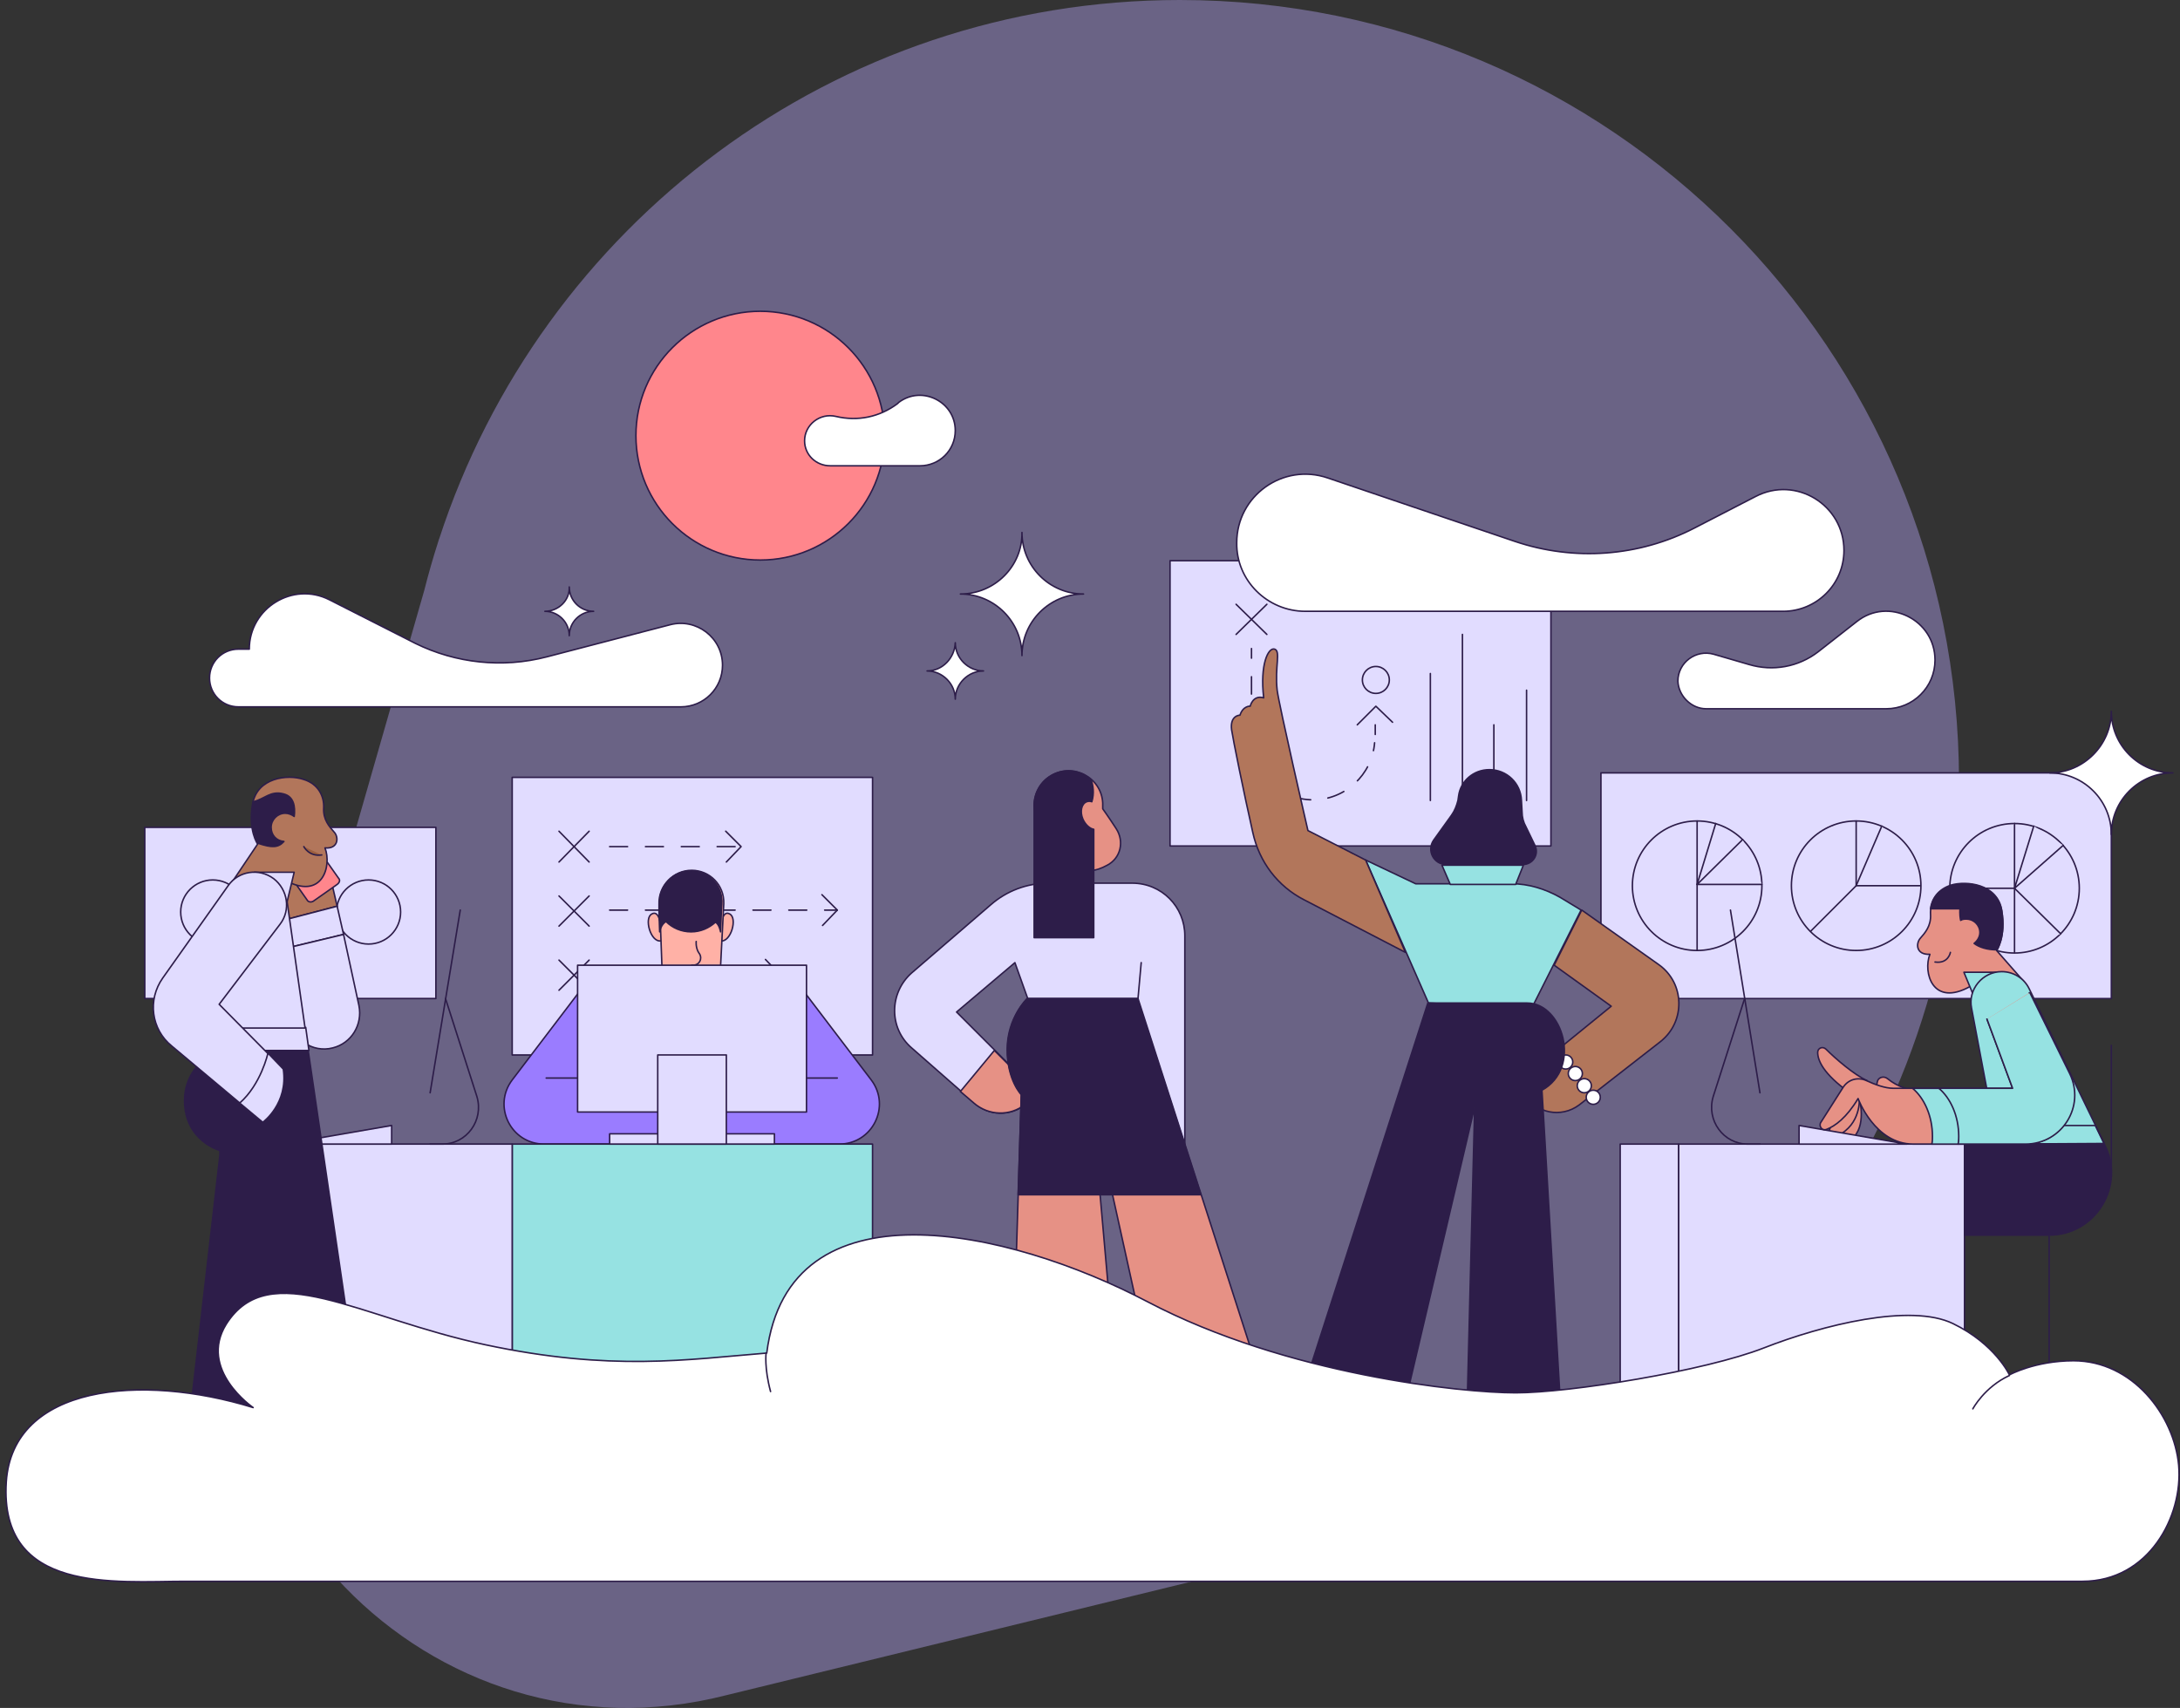 <svg width="365" height="286" viewBox="0 0 365 286" fill="none" xmlns="http://www.w3.org/2000/svg">
<rect x="0" y="0" width="365" height="286" fill="#333333" stroke="none"/>
<path d="M328 130.815C328 58.569 269.598 0 197.543 0C139.641 0 90.574 37.855 73.541 90.209H73.526L73.39 90.649C72.526 93.339 71.738 96.075 71.041 98.841L41.658 201.222C27.52 250.475 72.041 296.537 121.578 283.878L222.819 259.152C226.517 258.423 230.153 257.526 233.745 256.493L234.563 256.295L234.533 256.265C288.555 240.263 328 190.174 328 130.815V130.815Z" fill="#BBABFF" fill-opacity="0.4"/>
<path d="M172.075 167.215L169.928 161.203L160.158 169.469L173.9 183.211L171.753 184.929C169.176 186.969 165.526 186.861 163.164 184.714L152.643 175.481C148.778 172.153 148.886 166.249 152.643 162.921L165.848 151.541C168.532 149.179 171.967 147.891 175.51 147.891H189.574C194.513 147.891 198.377 151.863 198.377 156.694V195.665L172.075 167.215Z" fill="#E1DCFF" stroke="#2D1D49" stroke-width="0.25" stroke-miterlimit="10" stroke-linecap="round" stroke-linejoin="round"/>
<path d="M179.157 145.744L174.111 137.907C172.286 135.115 173.252 131.465 176.043 129.855C179.693 127.708 184.417 130.177 184.632 134.471V135.437C184.632 135.437 185.705 136.94 186.886 138.766C188.282 140.913 187.638 143.704 185.383 144.885C184.417 145.422 183.451 145.744 182.807 145.744C181.089 145.744 179.157 145.744 179.157 145.744Z" fill="#E69185" stroke="#2D1D49" stroke-width="0.25" stroke-miterlimit="10" stroke-linecap="round" stroke-linejoin="round"/>
<path d="M173.787 183.207L166.487 175.906L160.797 182.777L163.052 184.71C165.521 186.857 169.171 186.964 171.64 184.924L173.787 183.207Z" fill="#E69185" stroke="#2D1D49" stroke-width="0.25" stroke-miterlimit="10" stroke-linecap="round" stroke-linejoin="round"/>
<path d="M190.539 167.215H172.073C168.531 170.65 167.135 178.058 171 183.211L169.604 228.301H186.674L182.809 184.392L193.008 230.556H210.937L190.539 167.215Z" fill="#E69185" stroke="#2D1D49" stroke-width="0.25" stroke-miterlimit="10" stroke-linecap="round" stroke-linejoin="round"/>
<path d="M170.462 200.066H201.058L190.43 167.215H171.965C171.965 167.215 168.636 170.436 168.636 175.696C168.636 180.957 170.998 183.318 170.998 183.318L170.462 200.066Z" fill="#2D1D49" stroke="#2D1D49" stroke-width="0.25" stroke-miterlimit="10" stroke-linecap="round" stroke-linejoin="round"/>
<path d="M190.537 167.211L191.074 161.199" stroke="#2D1D49" stroke-width="0.25" stroke-miterlimit="10" stroke-linecap="round" stroke-linejoin="round"/>
<path d="M181.304 137.154C180.767 135.865 181.089 134.577 181.948 134.255C182.27 134.148 182.485 134.148 182.807 134.255C183.236 132.859 183.021 131.464 182.699 130.605C180.982 128.995 178.298 128.565 176.043 129.853C174.111 130.927 173.037 133.074 173.144 135.114V157.015H183.129V138.871C182.485 138.764 181.733 138.12 181.304 137.154Z" fill="#2D1D49" stroke="#2D1D49" stroke-width="0.25" stroke-miterlimit="10" stroke-linecap="round" stroke-linejoin="round"/>
<path d="M259.671 93.891H195.901V141.665H259.671V93.891Z" fill="#E1DCFF" stroke="#2D1D49" stroke-width="0.25" stroke-miterlimit="10" stroke-linecap="round" stroke-linejoin="round"/>
<path d="M206.959 101.191L212.113 106.237" stroke="#2D1D49" stroke-width="0.25" stroke-miterlimit="10" stroke-linecap="round" stroke-linejoin="round"/>
<path d="M212.113 101.191L206.959 106.237" stroke="#2D1D49" stroke-width="0.25" stroke-miterlimit="10" stroke-linecap="round" stroke-linejoin="round"/>
<path d="M209.539 108.602V110.212" stroke="#2D1D49" stroke-width="0.25" stroke-linecap="round" stroke-linejoin="round"/>
<path d="M209.539 113.324V123.631C209.539 129.32 214.156 133.937 219.846 133.937C225.214 133.937 229.723 129.75 230.152 124.382" stroke="#2D1D49" stroke-width="0.25" stroke-linecap="round" stroke-linejoin="round" stroke-dasharray="2.9 2.9"/>
<path d="M230.261 122.989V121.379" stroke="#2D1D49" stroke-width="0.25" stroke-linecap="round" stroke-linejoin="round"/>
<path d="M227.25 121.375L230.363 118.262L233.155 120.946" stroke="#2D1D49" stroke-width="0.25" stroke-miterlimit="10" stroke-linecap="round" stroke-linejoin="round"/>
<path d="M230.362 116.114C231.607 116.114 232.616 115.105 232.616 113.86C232.616 112.615 231.607 111.605 230.362 111.605C229.116 111.605 228.107 112.615 228.107 113.86C228.107 115.105 229.116 116.114 230.362 116.114Z" stroke="#2D1D49" stroke-width="0.25" stroke-miterlimit="10" stroke-linecap="round" stroke-linejoin="round"/>
<path d="M239.487 112.785V134.042" stroke="#2D1D49" stroke-width="0.25" stroke-miterlimit="10" stroke-linecap="round" stroke-linejoin="round"/>
<path d="M244.858 106.234V134.04" stroke="#2D1D49" stroke-width="0.25" stroke-miterlimit="10" stroke-linecap="round" stroke-linejoin="round"/>
<path d="M250.12 121.375V134.043" stroke="#2D1D49" stroke-width="0.25" stroke-miterlimit="10" stroke-linecap="round" stroke-linejoin="round"/>
<path d="M255.594 115.578V134.044" stroke="#2D1D49" stroke-width="0.25" stroke-miterlimit="10" stroke-linecap="round" stroke-linejoin="round"/>
<path d="M146.092 130.176H85.757V176.662H146.092V130.176Z" fill="#E1DCFF" stroke="#2D1D49" stroke-width="0.25" stroke-miterlimit="10" stroke-linecap="round" stroke-linejoin="round"/>
<path d="M93.593 139.195L98.639 144.348" stroke="#2D1D49" stroke-width="0.25" stroke-miterlimit="10" stroke-linecap="round" stroke-linejoin="round"/>
<path d="M98.639 139.195L93.593 144.348" stroke="#2D1D49" stroke-width="0.25" stroke-miterlimit="10" stroke-linecap="round" stroke-linejoin="round"/>
<path d="M93.593 150.035L98.639 155.081" stroke="#2D1D49" stroke-width="0.25" stroke-miterlimit="10" stroke-linecap="round" stroke-linejoin="round"/>
<path d="M98.639 150.035L93.593 155.081" stroke="#2D1D49" stroke-width="0.25" stroke-miterlimit="10" stroke-linecap="round" stroke-linejoin="round"/>
<path d="M93.593 160.773L98.639 165.819" stroke="#2D1D49" stroke-width="0.25" stroke-miterlimit="10" stroke-linecap="round" stroke-linejoin="round"/>
<path d="M98.639 160.773L93.593 165.819" stroke="#2D1D49" stroke-width="0.25" stroke-miterlimit="10" stroke-linecap="round" stroke-linejoin="round"/>
<path d="M102.074 141.77H124.083" stroke="#2D1D49" stroke-width="0.25" stroke-miterlimit="10" stroke-linecap="round" stroke-linejoin="round" stroke-dasharray="3 3"/>
<path d="M102.074 152.402H140.186" stroke="#2D1D49" stroke-width="0.25" stroke-miterlimit="10" stroke-linecap="round" stroke-linejoin="round" stroke-dasharray="3 3"/>
<path d="M102.074 163.348H130.739" stroke="#2D1D49" stroke-width="0.25" stroke-miterlimit="10" stroke-linecap="round" stroke-linejoin="round" stroke-dasharray="3 3"/>
<path d="M121.505 139.191L124.082 141.768L121.613 144.345" stroke="#2D1D49" stroke-width="0.25" stroke-miterlimit="10" stroke-linecap="round" stroke-linejoin="round"/>
<path d="M137.615 149.82L140.191 152.397L137.722 154.973" stroke="#2D1D49" stroke-width="0.25" stroke-miterlimit="10" stroke-linecap="round" stroke-linejoin="round"/>
<path d="M128.162 160.668L130.738 163.352L128.269 165.821" stroke="#2D1D49" stroke-width="0.25" stroke-miterlimit="10" stroke-linecap="round" stroke-linejoin="round"/>
<path d="M110.448 154.113C110.448 154.113 110.126 152.502 109.16 153.039C107.764 153.683 108.945 157.87 110.663 157.548C112.81 157.334 110.448 154.113 110.448 154.113Z" fill="#FFB1A6" stroke="#2D1D49" stroke-width="0.25" stroke-miterlimit="10" stroke-linecap="round" stroke-linejoin="round"/>
<path d="M120.861 154.113C120.861 154.113 121.183 152.502 122.15 153.039C123.545 153.683 122.364 157.87 120.647 157.548C118.499 157.334 120.861 154.113 120.861 154.113Z" fill="#FFB1A6" stroke="#2D1D49" stroke-width="0.25" stroke-miterlimit="10" stroke-linecap="round" stroke-linejoin="round"/>
<path d="M120.43 166.029H110.983L110.446 151.321C110.338 148.315 112.7 145.738 115.814 145.738C118.82 145.738 121.289 148.208 121.182 151.321L120.43 166.029Z" fill="#FFB1A6" stroke="#2D1D49" stroke-width="0.25" stroke-miterlimit="10" stroke-linecap="round" stroke-linejoin="round"/>
<path d="M115.707 145.844C112.701 145.844 110.232 148.313 110.339 151.426V152.822L110.447 156.043C110.447 156.043 110.661 154.754 111.52 154.325C112.594 155.399 114.097 156.043 115.707 156.043C117.317 156.043 118.713 155.399 119.787 154.432C120.431 154.754 120.645 156.043 120.645 156.043L120.753 153.251L120.86 151.426C121.075 148.313 118.713 145.844 115.707 145.844Z" fill="#2D1D49" stroke="#2D1D49" stroke-width="0.25" stroke-miterlimit="10" stroke-linecap="round" stroke-linejoin="round"/>
<path d="M116.567 157.656C116.567 157.656 116.46 158.515 116.889 159.374C116.996 159.481 116.996 159.589 117.104 159.696C117.641 160.555 117.104 161.628 116.03 161.628H115.816" fill="#FFB1A6"/>
<path d="M116.567 157.656C116.567 157.656 116.46 158.515 116.889 159.374C116.996 159.481 116.996 159.589 117.104 159.696C117.641 160.555 117.104 161.628 116.03 161.628H115.816" stroke="#2D1D49" stroke-width="0.25" stroke-miterlimit="10" stroke-linecap="round" stroke-linejoin="round"/>
<path d="M96.707 166.461L85.757 180.847C82.429 185.248 85.542 191.583 91.124 191.583H113.025L109.375 167.642L96.707 166.461Z" fill="#9A7CFF" stroke="#2D1D49" stroke-width="0.25" stroke-miterlimit="10" stroke-linecap="round" stroke-linejoin="round"/>
<path d="M91.448 180.523H99.285" stroke="#2D1D49" stroke-width="0.25" stroke-miterlimit="10" stroke-linecap="round" stroke-linejoin="round"/>
<path d="M134.926 166.461L145.876 180.847C149.204 185.248 146.091 191.583 140.508 191.583H118.607L122.258 167.642L134.926 166.461Z" fill="#9A7CFF" stroke="#2D1D49" stroke-width="0.25" stroke-miterlimit="10" stroke-linecap="round" stroke-linejoin="round"/>
<path d="M140.185 180.523H132.348" stroke="#2D1D49" stroke-width="0.25" stroke-miterlimit="10" stroke-linecap="round" stroke-linejoin="round"/>
<path d="M146.09 191.582H85.755V244.295H146.09V191.582Z" fill="#96E2E2" stroke="#2D1D49" stroke-width="0.25" stroke-miterlimit="10" stroke-linecap="round" stroke-linejoin="round"/>
<path d="M135.033 161.629H96.707V186.214H135.033V161.629Z" fill="#E1DCFF" stroke="#2D1D49" stroke-width="0.25" stroke-miterlimit="10" stroke-linecap="round" stroke-linejoin="round"/>
<path d="M129.663 189.863H102.072V191.581H129.663V189.863Z" fill="#E1DCFF" stroke="#2D1D49" stroke-width="0.25" stroke-miterlimit="10" stroke-linecap="round" stroke-linejoin="round"/>
<path d="M121.613 176.656H110.125V191.579H121.613V176.656Z" fill="#E1DCFF" stroke="#2D1D49" stroke-width="0.25" stroke-miterlimit="10" stroke-linecap="round" stroke-linejoin="round"/>
<path d="M72.981 138.547H24.241V167.211H72.981V138.547Z" fill="#E1DCFF" stroke="#2D1D49" stroke-width="0.25" stroke-miterlimit="10" stroke-linecap="round" stroke-linejoin="round"/>
<path d="M61.709 158.087C64.674 158.087 67.077 155.684 67.077 152.719C67.077 149.755 64.674 147.352 61.709 147.352C58.744 147.352 56.341 149.755 56.341 152.719C56.341 155.684 58.744 158.087 61.709 158.087Z" fill="#E1DCFF" stroke="#2D1D49" stroke-width="0.25" stroke-miterlimit="10" stroke-linecap="round" stroke-linejoin="round"/>
<path d="M48.503 158.087C51.468 158.087 53.871 155.684 53.871 152.719C53.871 149.755 51.468 147.352 48.503 147.352C45.538 147.352 43.135 149.755 43.135 152.719C43.135 155.684 45.538 158.087 48.503 158.087Z" fill="#E1DCFF" stroke="#2D1D49" stroke-width="0.25" stroke-miterlimit="10" stroke-linecap="round" stroke-linejoin="round"/>
<path d="M35.622 158.087C38.586 158.087 40.989 155.684 40.989 152.719C40.989 149.755 38.586 147.352 35.622 147.352C32.657 147.352 30.254 149.755 30.254 152.719C30.254 155.684 32.657 158.087 35.622 158.087Z" fill="#E1DCFF" stroke="#2D1D49" stroke-width="0.25" stroke-miterlimit="10" stroke-linecap="round" stroke-linejoin="round"/>
<path d="M353.503 129.422H268.046V167.212H353.503V129.422Z" fill="#E1DCFF" stroke="#2D1D49" stroke-width="0.25" stroke-miterlimit="10" stroke-linecap="round" stroke-linejoin="round"/>
<path d="M284.156 159.163C290.144 159.163 294.999 154.308 294.999 148.32C294.999 142.331 290.144 137.477 284.156 137.477C278.168 137.477 273.313 142.331 273.313 148.32C273.313 154.308 278.168 159.163 284.156 159.163Z" fill="#E1DCFF" stroke="#2D1D49" stroke-width="0.25" stroke-miterlimit="10" stroke-linecap="round" stroke-linejoin="round"/>
<path d="M310.781 159.163C316.769 159.163 321.624 154.308 321.624 148.32C321.624 142.331 316.769 137.477 310.781 137.477C304.792 137.477 299.938 142.331 299.938 148.32C299.938 154.308 304.792 159.163 310.781 159.163Z" fill="#E1DCFF" stroke="#2D1D49" stroke-width="0.25" stroke-miterlimit="10" stroke-linecap="round" stroke-linejoin="round"/>
<path d="M337.297 159.589C343.285 159.589 348.14 154.734 348.14 148.745C348.14 142.757 343.285 137.902 337.297 137.902C331.308 137.902 326.454 142.757 326.454 148.745C326.454 154.734 331.308 159.589 337.297 159.589Z" fill="#E1DCFF" stroke="#2D1D49" stroke-width="0.25" stroke-miterlimit="10" stroke-linecap="round" stroke-linejoin="round"/>
<path d="M284.15 137.477V159.163" stroke="#2D1D49" stroke-width="0.25" stroke-miterlimit="10" stroke-linecap="round" stroke-linejoin="round"/>
<path d="M294.993 148.105H284.15L291.773 140.59" fill="#E1DCFF"/>
<path d="M294.993 148.105H284.15L291.773 140.59" stroke="#2D1D49" stroke-width="0.25" stroke-miterlimit="10" stroke-linecap="round" stroke-linejoin="round"/>
<path d="M287.264 137.902L284.15 148.101" stroke="#2D1D49" stroke-width="0.25" stroke-miterlimit="10" stroke-linecap="round" stroke-linejoin="round"/>
<path d="M310.78 137.477V148.32L303.158 155.942" fill="#E1DCFF"/>
<path d="M310.78 137.477V148.32L303.158 155.942" stroke="#2D1D49" stroke-width="0.25" stroke-miterlimit="10" stroke-linecap="round" stroke-linejoin="round"/>
<path d="M321.514 148.316H310.778L315.072 138.332" fill="#E1DCFF"/>
<path d="M321.514 148.316H310.778L315.072 138.332" stroke="#2D1D49" stroke-width="0.25" stroke-miterlimit="10" stroke-linecap="round" stroke-linejoin="round"/>
<path d="M337.293 137.902V148.745H326.557" fill="#E1DCFF"/>
<path d="M337.293 137.902V148.745H326.557" stroke="#2D1D49" stroke-width="0.25" stroke-miterlimit="10" stroke-linecap="round" stroke-linejoin="round"/>
<path d="M337.294 159.482V148.746L345.023 156.368" fill="#E1DCFF"/>
<path d="M337.294 159.482V148.746L345.023 156.368" stroke="#2D1D49" stroke-width="0.25" stroke-miterlimit="10" stroke-linecap="round" stroke-linejoin="round"/>
<path d="M345.453 141.553L337.294 148.746L340.514 138.332" fill="#E1DCFF"/>
<path d="M345.453 141.553L337.294 148.746L340.514 138.332" stroke="#2D1D49" stroke-width="0.25" stroke-miterlimit="10" stroke-linecap="round" stroke-linejoin="round"/>
<path d="M338.907 164.422L334.29 159.161C334.29 159.161 335.901 156.907 335.149 152.505C334.398 148.103 329.245 147.567 326.668 148.318C324.091 149.177 323.125 151.217 323.233 153.149C323.34 155.082 322.266 156.263 321.515 157.121C320.763 157.98 320.763 159.913 323.125 159.805C321.944 162.811 323.555 168.716 329.889 165.173C336.008 161.63 338.907 164.422 338.907 164.422Z" fill="#E69185" stroke="#2D1D49" stroke-width="0.25" stroke-miterlimit="10" stroke-linecap="round" stroke-linejoin="round"/>
<path d="M335.152 162.812H328.818L330.643 167.214L335.152 162.812Z" fill="#96E2E2" stroke="#2D1D49" stroke-width="0.25" stroke-miterlimit="10" stroke-linecap="round" stroke-linejoin="round"/>
<path d="M335.145 152.4C334.394 147.998 329.241 147.461 326.664 148.213C324.41 148.964 323.443 150.574 323.229 152.185H328.167C328.167 152.185 328.06 153.044 328.275 154.117C328.597 153.903 328.919 153.903 329.241 153.903C330.422 153.903 331.495 154.869 331.495 156.157C331.495 156.909 331.066 157.553 330.529 157.982C331.388 158.626 332.676 159.056 334.394 159.056C334.287 159.056 335.897 156.909 335.145 152.4Z" fill="#2D1D49" stroke="#2D1D49" stroke-width="0.25" stroke-miterlimit="10" stroke-linecap="round" stroke-linejoin="round"/>
<path d="M311.316 183.961C311.316 183.961 312.605 188.685 310.028 190.724C307.451 192.764 307.559 186.645 307.559 186.645L311.316 183.961Z" fill="#E69185" stroke="#2D1D49" stroke-width="0.25" stroke-miterlimit="10" stroke-linecap="round" stroke-linejoin="round"/>
<path d="M311.315 183.961C311.315 183.961 311.637 188.255 307.665 190.188C303.692 192.12 308.738 184.82 308.738 184.82L311.315 183.961Z" fill="#E69185" stroke="#2D1D49" stroke-width="0.25" stroke-miterlimit="10" stroke-linecap="round" stroke-linejoin="round"/>
<path d="M328.921 191.586H281.04V242.259H328.921V191.586Z" fill="#E1DCFF" stroke="#2D1D49" stroke-width="0.25" stroke-miterlimit="10" stroke-linecap="round" stroke-linejoin="round"/>
<path d="M289.732 152.398L294.671 182.995" stroke="#2D1D49" stroke-width="0.25" stroke-miterlimit="10" stroke-linecap="round" stroke-linejoin="round"/>
<path d="M292.101 167.215L286.84 183.641C285.659 187.613 288.558 191.585 292.637 191.585H294.677" stroke="#2D1D49" stroke-width="0.25" stroke-miterlimit="10" stroke-linecap="round" stroke-linejoin="round"/>
<path d="M301.221 191.586V188.473L319.257 191.586H301.221Z" fill="#E1DCFF" stroke="#2D1D49" stroke-width="0.25" stroke-miterlimit="10" stroke-linecap="round" stroke-linejoin="round"/>
<path d="M312.604 180.957C310.457 179.991 307.344 177.307 305.733 175.696C305.197 175.159 304.338 175.482 304.338 176.233C304.338 177.521 305.197 179.776 309.706 182.997L312.604 180.957Z" fill="#E69185" stroke="#2D1D49" stroke-width="0.25" stroke-miterlimit="10" stroke-linecap="round" stroke-linejoin="round"/>
<path d="M321.084 182.888C319.366 182.351 317.756 182.029 316.038 180.634C315.394 180.097 314.428 180.419 314.32 181.171C314.106 181.815 314.32 182.781 315.394 184.284C317.863 187.719 321.084 182.888 321.084 182.888Z" fill="#E69185" stroke="#2D1D49" stroke-width="0.25" stroke-miterlimit="10" stroke-linecap="round" stroke-linejoin="round"/>
<path d="M334.396 191.586L330.102 168.826C329.458 165.713 331.927 162.707 335.148 162.707C337.08 162.707 338.905 163.781 339.764 165.606L352.325 191.479L334.396 191.586Z" fill="#96E2E2" stroke="#2D1D49" stroke-width="0.25" stroke-miterlimit="10" stroke-linecap="round" stroke-linejoin="round"/>
<path d="M352.325 191.586H334.396L333.752 188.473H350.822L352.325 191.586Z" stroke="#2D1D49" stroke-width="0.25" stroke-miterlimit="10" stroke-linecap="round" stroke-linejoin="round"/>
<path d="M352.323 191.586C355.973 198.457 350.927 206.831 343.09 206.831H328.919V191.586H352.323Z" fill="#2D1D49" stroke="#2D1D49" stroke-width="0.25" stroke-miterlimit="10" stroke-linecap="round" stroke-linejoin="round"/>
<path d="M343.091 206.832V234.638" stroke="#2D1D49" stroke-width="0.25" stroke-miterlimit="10" stroke-linecap="round" stroke-linejoin="round"/>
<path d="M353.505 196.415V175.051" stroke="#2D1D49" stroke-width="0.25" stroke-miterlimit="10" stroke-linecap="round" stroke-linejoin="round"/>
<path d="M332.679 170.648L336.973 182.242C336.973 182.242 319.796 182.242 317.004 182.242C315.609 182.242 313.891 181.598 312.495 180.954C311.1 180.31 309.489 180.739 308.631 182.028L304.873 187.932C304.444 188.576 305.088 189.435 305.839 189.113C307.235 188.576 309.167 187.181 311.1 183.96C311.1 183.96 313.891 191.582 320.333 191.582H339.013C345.132 191.582 349.104 185.248 346.42 179.773L339.764 166.246" fill="#E69185"/>
<path d="M332.679 170.648L336.973 182.242C336.973 182.242 319.796 182.242 317.004 182.242C315.609 182.242 313.891 181.598 312.495 180.954C311.1 180.31 309.489 180.739 308.631 182.028L304.873 187.932C304.444 188.576 305.088 189.435 305.839 189.113C307.235 188.576 309.167 187.181 311.1 183.96C311.1 183.96 313.891 191.582 320.333 191.582H339.013C345.132 191.582 349.104 185.248 346.42 179.773L339.764 166.246" stroke="#2D1D49" stroke-width="0.25" stroke-miterlimit="10" stroke-linecap="round" stroke-linejoin="round"/>
<path d="M327.956 191.586C327.956 191.157 328.064 190.727 328.064 190.298C328.064 186.97 326.775 183.964 324.736 182.246C323.018 182.246 321.515 182.246 320.227 182.246C322.159 183.856 323.555 186.862 323.555 190.298C323.555 190.727 323.555 191.157 323.447 191.586H327.956Z" fill="#96E2E2" stroke="#2D1D49" stroke-width="0.25" stroke-miterlimit="10" stroke-linecap="round" stroke-linejoin="round"/>
<path d="M332.678 170.648L336.972 182.242C336.972 182.242 330.316 182.242 324.626 182.242C326.558 183.853 327.954 186.859 327.954 190.294C327.954 190.724 327.954 191.153 327.847 191.582H339.119C345.239 191.582 349.211 185.248 346.527 179.773L339.871 166.246" fill="#96E2E2"/>
<path d="M332.678 170.648L336.972 182.242C336.972 182.242 330.316 182.242 324.626 182.242C326.558 183.853 327.954 186.859 327.954 190.294C327.954 190.724 327.954 191.153 327.847 191.582H339.119C345.239 191.582 349.211 185.248 346.527 179.773L339.871 166.246" stroke="#2D1D49" stroke-width="0.25" stroke-miterlimit="10" stroke-linecap="round" stroke-linejoin="round"/>
<path d="M281.039 191.586H271.27V242.259H281.039V191.586Z" fill="#E1DCFF" stroke="#2D1D49" stroke-width="0.25" stroke-miterlimit="10" stroke-linecap="round" stroke-linejoin="round"/>
<path d="M264.831 152.395L277.714 161.52C282.115 164.633 282.223 171.075 278.036 174.403L264.401 185.031C261.395 187.286 257.101 186.427 255.276 183.206L254.203 181.166L269.769 168.498L260.215 161.627L264.831 152.395Z" fill="#B2765B" stroke="#2D1D49" stroke-width="0.25" stroke-miterlimit="10" stroke-linecap="round" stroke-linejoin="round"/>
<path d="M262.149 179.018C262.801 179.018 263.33 178.489 263.33 177.837C263.33 177.185 262.801 176.656 262.149 176.656C261.497 176.656 260.968 177.185 260.968 177.837C260.968 178.489 261.497 179.018 262.149 179.018Z" fill="white" stroke="#2D1D49" stroke-width="0.25" stroke-miterlimit="10" stroke-linecap="round" stroke-linejoin="round"/>
<path d="M263.759 180.952C264.411 180.952 264.94 180.423 264.94 179.771C264.94 179.119 264.411 178.59 263.759 178.59C263.107 178.59 262.578 179.119 262.578 179.771C262.578 180.423 263.107 180.952 263.759 180.952Z" fill="white" stroke="#2D1D49" stroke-width="0.25" stroke-miterlimit="10" stroke-linecap="round" stroke-linejoin="round"/>
<path d="M265.26 182.991C265.912 182.991 266.441 182.462 266.441 181.81C266.441 181.158 265.912 180.629 265.26 180.629C264.608 180.629 264.079 181.158 264.079 181.81C264.079 182.462 264.608 182.991 265.26 182.991Z" fill="white" stroke="#2D1D49" stroke-width="0.25" stroke-miterlimit="10" stroke-linecap="round" stroke-linejoin="round"/>
<path d="M266.761 184.924C267.413 184.924 267.942 184.396 267.942 183.743C267.942 183.091 267.413 182.562 266.761 182.562C266.109 182.562 265.58 183.091 265.58 183.743C265.58 184.396 266.109 184.924 266.761 184.924Z" fill="white" stroke="#2D1D49" stroke-width="0.25" stroke-miterlimit="10" stroke-linecap="round" stroke-linejoin="round"/>
<path d="M256.456 168.819L264.722 152.393L261.18 150.246C258.71 148.851 255.919 147.992 253.128 147.992H237.024L228.65 144.02L239.171 167.96L256.456 168.819Z" fill="#96E2E2" stroke="#2D1D49" stroke-width="0.25" stroke-miterlimit="10" stroke-linecap="round" stroke-linejoin="round"/>
<path d="M228.651 144.021L218.989 139.082C218.989 139.082 214.158 118.147 213.835 115.571C213.406 111.706 214.48 109.022 213.406 108.7C212.332 108.378 210.937 111.277 211.581 116.859C209.756 116.322 209.326 118.255 209.326 118.255C209.326 118.255 208.145 118.147 207.609 119.758C207.609 119.758 205.891 119.758 206.213 122.227C206.428 123.73 208.253 132.748 209.756 139.404C210.829 144.343 213.943 148.422 218.344 150.677L235.307 159.48L228.651 144.021Z" fill="#B2765B" stroke="#2D1D49" stroke-width="0.25" stroke-miterlimit="10" stroke-linecap="round" stroke-linejoin="round"/>
<path d="M242.821 148.1L241.425 144.879H255.059L253.771 148.1H242.821Z" fill="#96E2E2" stroke="#2D1D49" stroke-width="0.25" stroke-miterlimit="10" stroke-linecap="round" stroke-linejoin="round"/>
<path d="M249.368 128.883C252.267 128.883 254.629 131.137 254.736 134.036L254.843 135.968C254.843 136.827 255.058 137.686 255.487 138.438L256.99 141.551C257.742 143.054 256.668 144.772 254.951 144.772H242.175C240.028 144.772 238.847 142.41 240.028 140.692L243.034 136.505C243.571 135.754 243.893 134.895 244.108 134.036L244.215 133.284C244.537 130.815 246.684 128.883 249.368 128.883Z" fill="#2D1D49" stroke="#2D1D49" stroke-width="0.25" stroke-miterlimit="10" stroke-linecap="round" stroke-linejoin="round"/>
<path d="M239.065 167.961C239.065 167.961 252.915 167.961 255.706 167.961C261.61 167.961 264.939 178.804 258.175 182.562L261.61 240.964H245.507L246.903 185.353L234.234 239.246H216.091L239.065 167.961Z" fill="#2D1D49" stroke="#2D1D49" stroke-width="0.25" stroke-miterlimit="10" stroke-linecap="round" stroke-linejoin="round"/>
<path d="M85.757 191.582H37.875V242.255H85.757V191.582Z" fill="#E1DCFF" stroke="#2D1D49" stroke-width="0.25" stroke-miterlimit="10" stroke-linecap="round" stroke-linejoin="round"/>
<path d="M77.062 152.395L72.016 182.991" stroke="#2D1D49" stroke-width="0.25" stroke-miterlimit="10" stroke-linecap="round" stroke-linejoin="round"/>
<path d="M74.593 167.215L79.853 183.641C81.034 187.613 78.135 191.585 74.056 191.585H72.016" stroke="#2D1D49" stroke-width="0.25" stroke-miterlimit="10" stroke-linecap="round" stroke-linejoin="round"/>
<path d="M65.575 191.582V188.469L47.539 191.582H65.575Z" fill="#E1DCFF" stroke="#2D1D49" stroke-width="0.25" stroke-miterlimit="10" stroke-linecap="round" stroke-linejoin="round"/>
<path d="M56.447 151.751L46.14 154.435L44.745 145.417L54.729 144.344L56.447 151.751Z" fill="#B2765B" stroke="#2D1D49" stroke-width="0.25" stroke-miterlimit="10" stroke-linecap="round" stroke-linejoin="round"/>
<path d="M56.449 148.104L52.477 150.895C52.155 151.11 51.618 151.11 51.403 150.681L45.498 142.307C45.284 141.985 45.284 141.448 45.713 141.233L49.685 138.442C50.008 138.227 50.544 138.227 50.759 138.657L56.664 147.03C56.986 147.352 56.878 147.782 56.449 148.104Z" fill="#FF868C" stroke="#2D1D49" stroke-width="0.25" stroke-miterlimit="10" stroke-linecap="round" stroke-linejoin="round"/>
<path d="M46.786 159.05L57.522 156.474L56.448 151.75L46.142 154.434L46.786 159.05Z" fill="#E1DCFF" stroke="#2D1D49" stroke-width="0.25" stroke-miterlimit="10" stroke-linecap="round" stroke-linejoin="round"/>
<path d="M48.396 170.54C48.933 174.083 52.368 176.338 55.697 175.479C58.81 174.727 60.742 171.614 60.098 168.393L57.522 156.477L46.786 159.053L48.396 170.54Z" fill="#E1DCFF" stroke="#2D1D49" stroke-width="0.25" stroke-miterlimit="10" stroke-linecap="round" stroke-linejoin="round"/>
<path d="M36.909 192.656L30.897 244.939H56.448L36.909 192.656Z" fill="#2D1D49" stroke="#2D1D49" stroke-width="0.25" stroke-miterlimit="10" stroke-linecap="round" stroke-linejoin="round"/>
<path d="M30.897 184.282C30.897 191.046 36.802 192.656 36.802 192.656L44.102 244.939H61.709L51.617 176.016H35.943C33.581 177.519 30.897 180.095 30.897 184.282Z" fill="#2D1D49" stroke="#2D1D49" stroke-width="0.25" stroke-miterlimit="10" stroke-linecap="round" stroke-linejoin="round"/>
<path d="M55.914 139.302C55.163 138.443 54.089 137.262 54.196 135.33C54.304 133.397 53.337 131.25 50.761 130.498C48.184 129.64 43.031 130.176 42.28 134.685C41.528 139.087 43.138 141.342 43.138 141.342L38.522 148.212L45.071 150.789L47.647 147.354C53.981 150.896 55.592 144.992 54.411 141.986C56.666 142.2 56.773 140.161 55.914 139.302Z" fill="#B2765B" stroke="#2D1D49" stroke-width="0.25" stroke-miterlimit="10" stroke-linecap="round" stroke-linejoin="round"/>
<path d="M45.395 138.545C45.395 137.257 46.468 136.184 47.757 136.184C48.294 136.184 48.83 136.398 49.26 136.72C49.474 135.003 49.152 133.392 47.542 132.963C45.288 132.319 44.321 133.822 42.389 134.251C42.389 134.359 42.389 134.466 42.389 134.573C41.637 138.975 43.248 141.229 43.248 141.229C45.502 141.981 46.576 141.981 47.542 140.907C46.254 140.8 45.395 139.834 45.395 138.545Z" fill="#2D1D49" stroke="#2D1D49" stroke-width="0.25" stroke-miterlimit="10" stroke-linecap="round" stroke-linejoin="round"/>
<path d="M39.379 174.301C39.379 174.301 37.768 174.838 35.943 175.912H51.725L51.188 172.047H37.554L39.379 174.301Z" fill="#E1DCFF" stroke="#2D1D49" stroke-width="0.25" stroke-miterlimit="10" stroke-linecap="round" stroke-linejoin="round"/>
<path d="M51.078 172.149L48.072 151L32.398 165.708L37.551 172.149H51.078Z" fill="#E1DCFF" stroke="#2D1D49" stroke-width="0.25" stroke-miterlimit="10" stroke-linecap="round" stroke-linejoin="round"/>
<path d="M47.537 179.02C47.537 179.02 48.933 185.568 42.062 189.326" stroke="#2D1D49" stroke-width="0.25" stroke-miterlimit="10" stroke-linecap="round" stroke-linejoin="round"/>
<path d="M42.597 146.062H49.253L48.072 151.001L42.597 146.062Z" fill="#E1DCFF" stroke="#2D1D49" stroke-width="0.25" stroke-miterlimit="10" stroke-linecap="round" stroke-linejoin="round"/>
<path d="M36.694 168.177L46.893 154.757C48.718 152.395 48.181 148.96 45.819 147.135C43.35 145.31 39.915 145.846 38.197 148.316L27.247 163.775C24.67 167.425 25.314 172.364 28.75 175.155L43.994 187.93C43.994 187.93 48.289 184.817 47.43 179.02L36.694 168.177Z" fill="#E1DCFF" stroke="#2D1D49" stroke-width="0.25" stroke-miterlimit="10" stroke-linecap="round" stroke-linejoin="round"/>
<path d="M40.132 184.714L43.997 187.934C43.997 187.934 48.291 184.821 47.432 179.024L44.856 176.34C44.856 176.447 43.675 181.6 40.132 184.714Z" fill="#E1DCFF" stroke="#2D1D49" stroke-width="0.25" stroke-miterlimit="10" stroke-linecap="round" stroke-linejoin="round"/>
<path d="M42.384 235.705C23.596 229.907 2.125 231.947 1.051 248.158C-0.13 266.946 19.302 264.799 31.111 264.799C43.028 264.799 338.368 264.799 348.675 264.799C359.733 264.799 365.53 253.956 364.778 245.367C364.027 236.993 357.049 227.868 347.172 227.868C340.73 227.868 336.436 230.23 336.436 230.23C336.436 230.23 334.074 225.076 326.989 221.641C319.903 218.206 305.195 221.856 295.318 225.721C285.441 229.585 262.789 233.236 253.771 233.236C244.753 233.236 215.444 230.23 192.148 217.991C168.851 205.752 132.027 197.486 128.377 226.579C115.065 227.653 102.397 229.693 81.247 225.184C60.098 220.675 45.068 210.368 37.875 221.748C33.151 229.371 42.384 235.705 42.384 235.705Z" fill="white" stroke="#2D1D49" stroke-width="0.25" stroke-miterlimit="10" stroke-linecap="round" stroke-linejoin="round"/>
<path d="M128.267 226.578C128.267 226.578 127.945 229.047 129.018 233.02" stroke="#2D1D49" stroke-width="0.25" stroke-miterlimit="10" stroke-linecap="round" stroke-linejoin="round"/>
<path d="M336.435 230.336C332.248 232.268 330.315 235.919 330.315 235.919" stroke="#2D1D49" stroke-width="0.25" stroke-miterlimit="10" stroke-linecap="round" stroke-linejoin="round"/>
<path d="M285.654 118.685H315.821C320.33 118.685 323.98 115.035 323.98 110.526C323.98 103.763 316.143 99.898 310.883 104.085L304.441 109.131C301.113 111.707 296.819 112.459 292.847 111.278L286.942 109.56C283.936 108.701 280.93 110.956 280.93 114.069C281.037 116.538 283.185 118.685 285.654 118.685Z" fill="white" stroke="#2D1D49" stroke-width="0.25" stroke-miterlimit="10" stroke-linecap="round" stroke-linejoin="round"/>
<path d="M218.556 102.368H298.538C304.12 102.368 308.737 97.859 308.737 92.169C308.737 84.547 300.685 79.609 293.921 83.151L283.722 88.412C274.382 93.243 263.539 93.995 253.662 90.666L222.314 80.038C214.799 77.462 207.069 83.044 207.069 90.881C206.962 97.215 212.222 102.368 218.556 102.368Z" fill="white" stroke="#2D1D49" stroke-width="0.25" stroke-miterlimit="10" stroke-linecap="round" stroke-linejoin="round"/>
<path d="M39.915 118.366H113.991C117.856 118.366 120.97 115.253 120.97 111.388C120.97 106.772 116.568 103.444 112.166 104.625L91.554 109.992C84.146 111.925 76.309 111.066 69.545 107.738L55.159 100.438C49.04 97.324 41.74 101.833 41.74 108.704H39.915C37.231 108.704 35.084 110.851 35.084 113.535C35.084 116.219 37.231 118.366 39.915 118.366Z" fill="white" stroke="#2D1D49" stroke-width="0.25" stroke-miterlimit="10" stroke-linecap="round" stroke-linejoin="round"/>
<path d="M127.301 93.78C138.804 93.78 148.128 84.455 148.128 72.952C148.128 61.45 138.804 52.125 127.301 52.125C115.798 52.125 106.474 61.45 106.474 72.952C106.474 84.455 115.798 93.78 127.301 93.78Z" fill="#FF868C" stroke="#2D1D49" stroke-width="0.25" stroke-miterlimit="10" stroke-linecap="round" stroke-linejoin="round"/>
<path d="M139.006 78H154.036C157.256 78 159.94 75.424 159.94 72.096C159.94 67.265 154.358 64.473 150.493 67.372L150.278 67.587C147.272 69.841 143.622 70.593 139.972 69.734C137.288 69.09 134.711 71.129 134.711 73.814C134.711 76.175 136.644 78 139.006 78Z" fill="white" stroke="#2D1D49" stroke-width="0.25" stroke-miterlimit="10" stroke-linecap="round" stroke-linejoin="round"/>
<path d="M160.801 99.47C166.491 99.47 171.108 104.087 171.108 109.777C171.108 104.087 175.724 99.47 181.414 99.47C175.724 99.47 171.108 94.854 171.108 89.164C171.215 94.747 166.599 99.47 160.801 99.47Z" fill="white" stroke="#2D1D49" stroke-width="0.25" stroke-miterlimit="10" stroke-linecap="round" stroke-linejoin="round"/>
<path d="M155.22 112.353C157.797 112.353 159.944 114.5 159.944 117.076C159.944 114.5 162.091 112.353 164.668 112.353C162.091 112.353 159.944 110.205 159.944 107.629C159.837 110.205 157.797 112.353 155.22 112.353Z" fill="white" stroke="#2D1D49" stroke-width="0.25" stroke-miterlimit="10" stroke-linecap="round" stroke-linejoin="round"/>
<path d="M343.197 129.423C348.887 129.423 353.503 134.04 353.503 139.73C353.503 134.04 358.119 129.423 363.809 129.423C358.119 129.423 353.503 124.807 353.503 119.117C353.503 124.7 348.887 129.423 343.197 129.423Z" fill="white" stroke="#2D1D49" stroke-width="0.25" stroke-miterlimit="10" stroke-linecap="round" stroke-linejoin="round"/>
<path d="M91.232 102.369C93.486 102.369 95.311 104.194 95.311 106.448C95.311 104.194 97.136 102.369 99.391 102.369C97.136 102.369 95.311 100.544 95.311 98.289C95.419 100.544 93.486 102.369 91.232 102.369Z" fill="white" stroke="#2D1D49" stroke-width="0.25" stroke-miterlimit="10" stroke-linecap="round" stroke-linejoin="round"/>
<path d="M50.868 141.77C50.868 141.77 51.727 143.487 53.874 143.165Z" fill="#9D5F3F"/>
<path d="M50.868 141.77C50.868 141.77 51.727 143.487 53.874 143.165" stroke="#2D1D49" stroke-width="0.25" stroke-miterlimit="10" stroke-linecap="round" stroke-linejoin="round"/>
<path d="M326.558 159.484C326.558 159.484 326.236 161.417 323.981 161.095Z" fill="#E69185"/>
<path d="M326.558 159.484C326.558 159.484 326.236 161.417 323.981 161.095" stroke="#2D1D49" stroke-width="0.25" stroke-miterlimit="10" stroke-linecap="round" stroke-linejoin="round"/>
</svg>
